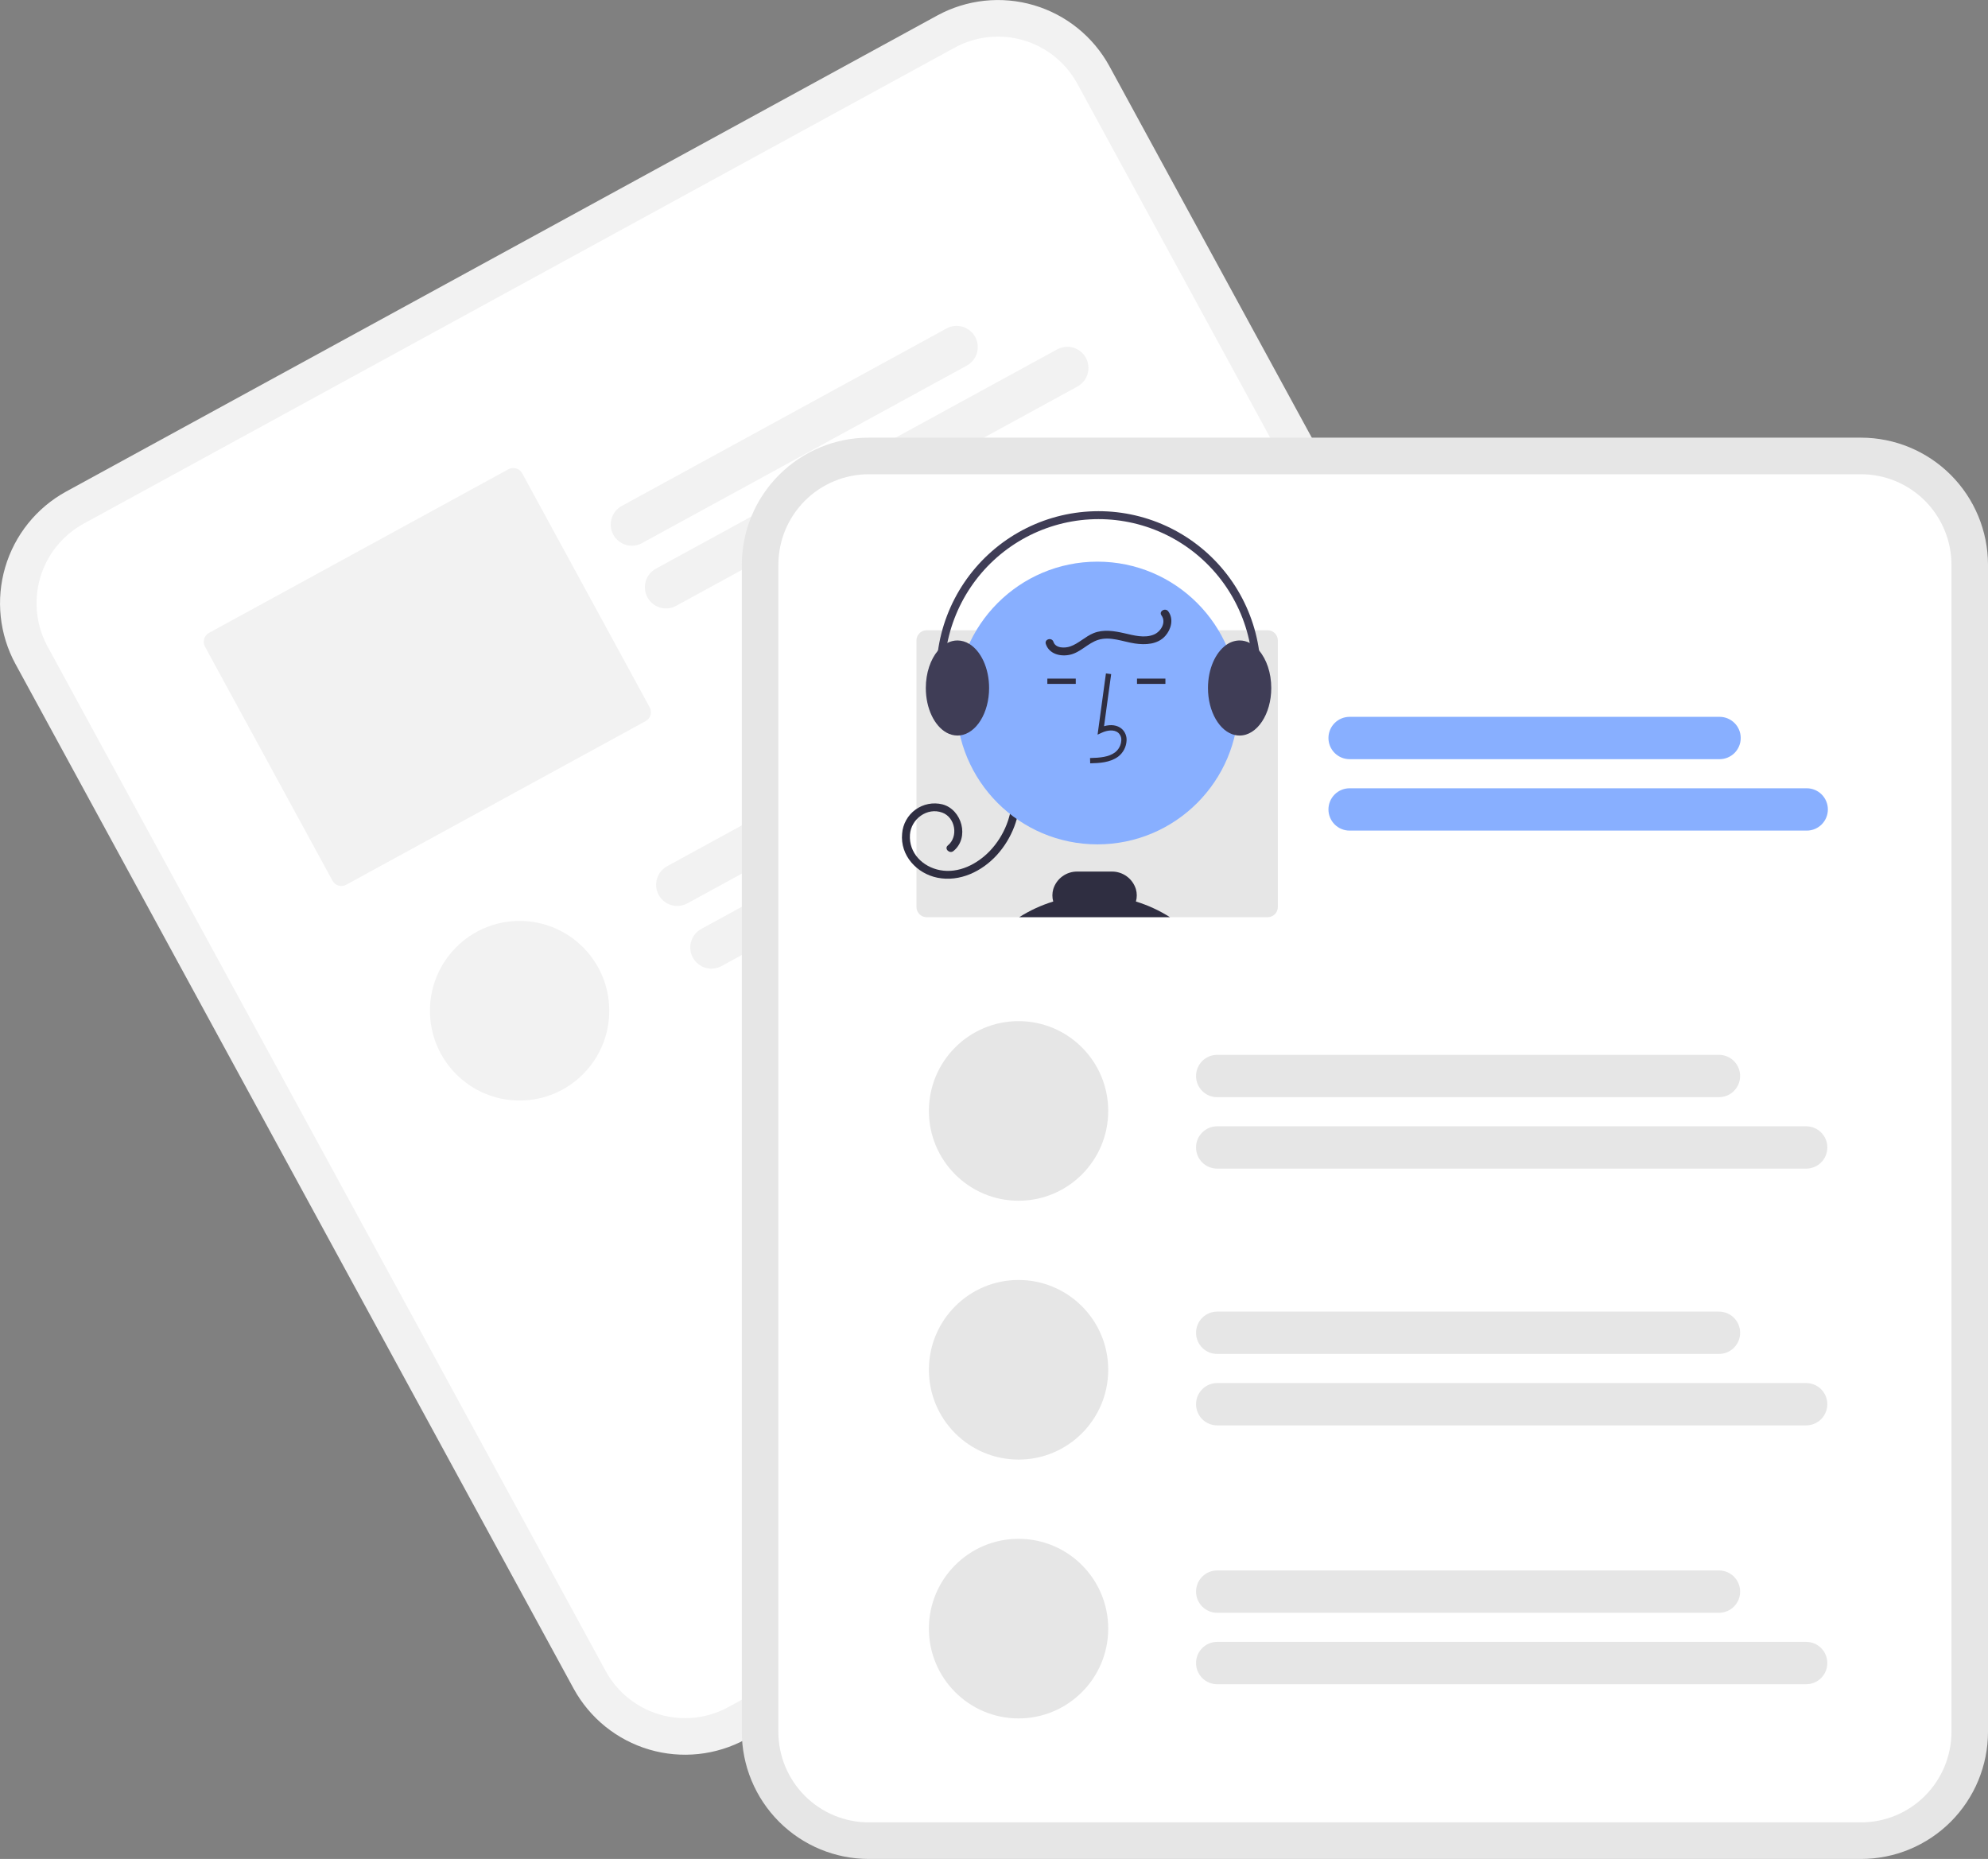 <svg width="432" height="404" viewBox="0 0 432 404" fill="none" xmlns="http://www.w3.org/2000/svg">
<rect x="0" y="0" width="432" height="404" fill="#808080" stroke="none"/>
<g clip-path="url(#clip0_6_139)">
<path d="M203.665 3.37L190.446 10.595L27.583 99.606L14.364 106.831C7.95 110.346 3.19 116.266 1.127 123.292C-0.935 130.319 -0.13 137.878 3.365 144.311L124.644 366.963C128.154 373.388 134.064 378.157 141.078 380.222C148.093 382.288 155.639 381.482 162.062 377.981L162.096 377.963L351.328 274.54L351.362 274.521C357.777 271.006 362.537 265.086 364.599 258.059C366.661 251.033 365.857 243.474 362.362 237.041L241.082 14.389C237.573 7.963 231.663 3.195 224.648 1.129C217.634 -0.936 210.087 -0.13 203.665 3.37Z" fill="#F2F2F2"/>
<path d="M207.468 10.351L191.811 18.908L33.824 105.255L18.167 113.812C13.599 116.315 10.209 120.531 8.741 125.534C7.272 130.538 7.845 135.921 10.334 140.502L131.614 363.155C134.113 367.73 138.322 371.126 143.317 372.597C148.312 374.068 153.686 373.494 158.259 371.001L158.293 370.982L347.526 267.559L347.56 267.54C352.128 265.037 355.518 260.821 356.987 255.818C358.455 250.814 357.882 245.431 355.393 240.85L234.113 18.198C231.615 13.622 227.406 10.226 222.411 8.755C217.415 7.285 212.041 7.858 207.468 10.351Z" fill="white"/>
<path d="M210.078 79.463L139.502 118.035C138.433 118.62 137.176 118.755 136.007 118.411C134.839 118.066 133.854 117.272 133.271 116.201C132.688 115.13 132.553 113.87 132.896 112.7C133.24 111.529 134.034 110.543 135.103 109.959L205.679 71.386C206.748 70.802 208.006 70.667 209.174 71.011C210.343 71.355 211.327 72.15 211.91 73.221C212.494 74.292 212.628 75.551 212.285 76.722C211.941 77.892 211.148 78.878 210.078 79.463Z" fill="#F2F2F2"/>
<path d="M234.132 84.003L146.926 131.664C145.857 132.248 144.599 132.383 143.431 132.039C142.262 131.695 141.278 130.9 140.695 129.829C140.111 128.758 139.977 127.499 140.32 126.329C140.664 125.158 141.457 124.172 142.526 123.588L229.732 75.926C230.262 75.637 230.843 75.455 231.442 75.391C232.042 75.326 232.649 75.381 233.227 75.551C233.806 75.722 234.345 76.004 234.815 76.384C235.284 76.763 235.674 77.231 235.963 77.761C236.252 78.291 236.434 78.874 236.498 79.474C236.562 80.075 236.508 80.682 236.338 81.262C236.168 81.841 235.885 82.382 235.507 82.852C235.128 83.322 234.661 83.713 234.132 84.003Z" fill="#F2F2F2"/>
<path d="M110.488 101.979L45.42 137.541C44.908 137.821 44.528 138.293 44.363 138.854C44.199 139.415 44.263 140.018 44.542 140.531L72.25 191.398C72.529 191.911 73.001 192.292 73.561 192.457C74.121 192.622 74.723 192.557 75.235 192.277L140.303 156.715C140.815 156.435 141.195 155.963 141.36 155.402C141.524 154.841 141.46 154.238 141.18 153.725L113.473 102.858C113.193 102.345 112.722 101.964 112.162 101.799C111.602 101.634 111 101.699 110.488 101.979Z" fill="#F2F2F2"/>
<path d="M245.097 144.004L149.369 196.323C148.839 196.613 148.258 196.795 147.659 196.859C147.059 196.924 146.452 196.869 145.874 196.699C145.295 196.528 144.756 196.245 144.286 195.866C143.817 195.487 143.427 195.019 143.138 194.489C142.849 193.958 142.667 193.376 142.603 192.776C142.539 192.175 142.593 191.567 142.763 190.988C142.933 190.408 143.216 189.868 143.594 189.398C143.973 188.927 144.44 188.536 144.969 188.247L240.698 135.928C241.767 135.344 243.024 135.209 244.192 135.553C245.361 135.897 246.345 136.692 246.929 137.763C247.512 138.834 247.647 140.093 247.303 141.263C246.96 142.434 246.166 143.42 245.097 144.004Z" fill="#F2F2F2"/>
<path d="M269.15 148.544L156.792 209.952C155.723 210.536 154.466 210.671 153.297 210.327C152.129 209.983 151.145 209.188 150.561 208.117C149.978 207.046 149.843 205.787 150.187 204.617C150.53 203.446 151.324 202.46 152.393 201.876L264.751 140.468C265.82 139.884 267.077 139.749 268.246 140.093C269.414 140.437 270.398 141.232 270.982 142.303C271.565 143.374 271.7 144.633 271.356 145.804C271.013 146.974 270.219 147.96 269.15 148.544Z" fill="#F2F2F2"/>
<path d="M112.911 239.171C123.671 239.171 132.394 230.434 132.394 219.655C132.394 208.877 123.671 200.139 112.911 200.139C102.151 200.139 93.428 208.877 93.428 219.655C93.428 230.434 102.151 239.171 112.911 239.171Z" fill="#F2F2F2"/>
<path d="M404.422 95.114H188.777C181.466 95.122 174.456 98.035 169.286 103.214C164.116 108.392 161.208 115.414 161.2 122.738V376.376C161.208 383.7 164.116 390.721 169.286 395.9C174.456 401.079 181.466 403.992 188.777 404H404.422C411.734 403.992 418.744 401.079 423.914 395.9C429.084 390.721 431.992 383.7 432 376.376V122.738C431.992 115.414 429.084 108.392 423.914 103.214C418.744 98.035 411.734 95.122 404.422 95.114Z" fill="#E6E6E6"/>
<path d="M404.423 103.066H188.777C183.57 103.072 178.579 105.146 174.897 108.834C171.215 112.522 169.144 117.522 169.139 122.738V376.376C169.144 381.591 171.215 386.592 174.897 390.28C178.579 393.967 183.57 396.042 188.777 396.048H404.423C409.629 396.042 414.621 393.967 418.303 390.279C421.984 386.592 424.055 381.591 424.061 376.376V122.738C424.055 117.522 421.984 112.522 418.303 108.834C414.621 105.146 409.629 103.072 404.423 103.066Z" fill="white"/>
<path d="M373.668 164.987H293.27C292.052 164.987 290.883 164.502 290.022 163.639C289.161 162.777 288.677 161.607 288.677 160.387C288.677 159.167 289.161 157.997 290.022 157.134C290.883 156.271 292.052 155.787 293.27 155.787H373.668C374.271 155.786 374.869 155.904 375.427 156.135C375.985 156.366 376.492 156.705 376.919 157.132C377.346 157.559 377.684 158.067 377.915 158.625C378.147 159.183 378.265 159.782 378.265 160.387C378.265 160.991 378.147 161.59 377.915 162.148C377.684 162.707 377.346 163.214 376.919 163.641C376.492 164.068 375.985 164.407 375.427 164.638C374.869 164.869 374.271 164.987 373.668 164.987Z" fill="#88AFFF"/>
<path d="M392.612 180.512H293.27C292.052 180.512 290.883 180.028 290.022 179.165C289.161 178.302 288.677 177.132 288.677 175.912C288.677 174.692 289.161 173.522 290.022 172.659C290.883 171.797 292.052 171.312 293.27 171.312H392.612C393.83 171.312 394.998 171.797 395.859 172.659C396.72 173.522 397.204 174.692 397.204 175.912C397.204 177.132 396.72 178.302 395.859 179.165C394.998 180.028 393.83 180.512 392.612 180.512Z" fill="#88AFFF"/>
<path d="M275.477 136.972H201.354C200.771 136.972 200.211 137.204 199.799 137.617C199.386 138.031 199.154 138.591 199.154 139.176V197.121C199.154 197.706 199.386 198.266 199.799 198.68C200.211 199.093 200.771 199.325 201.354 199.326H275.477C276.061 199.325 276.62 199.093 277.033 198.68C277.446 198.266 277.677 197.706 277.678 197.121V139.176C277.677 138.591 277.446 138.031 277.033 137.617C276.62 137.204 276.061 136.972 275.477 136.972Z" fill="#E6E6E6"/>
<path d="M221.687 172.554C221.717 177.446 219.917 182.172 216.642 185.8C213.401 189.363 208.576 191.726 203.706 190.748C199.223 189.848 195.579 185.923 196.034 181.174C196.109 180.145 196.408 179.146 196.909 178.245C197.409 177.343 198.1 176.562 198.933 175.956C199.766 175.35 200.721 174.933 201.731 174.734C202.741 174.535 203.783 174.56 204.782 174.805C209.042 175.913 210.739 182.061 207.19 184.947C206.338 185.64 205.114 184.429 205.974 183.73C208.32 181.822 207.595 177.648 204.763 176.601C201.466 175.383 197.973 178.004 197.736 181.38C197.455 185.383 200.516 188.398 204.271 189.108C208.333 189.876 212.36 187.793 215.112 184.919C218.266 181.582 220.006 177.15 219.968 172.554C219.975 172.331 220.069 172.12 220.23 171.964C220.39 171.809 220.604 171.723 220.827 171.723C221.05 171.723 221.264 171.809 221.425 171.964C221.585 172.12 221.679 172.331 221.687 172.554Z" fill="#2F2E41"/>
<path d="M238.473 183.501C255.411 183.501 269.142 169.747 269.142 152.781C269.142 135.815 255.411 122.061 238.473 122.061C221.536 122.061 207.805 135.815 207.805 152.781C207.805 169.747 221.536 183.501 238.473 183.501Z" fill="#88AFFF"/>
<path d="M236.904 165.889L236.872 164.741C239.005 164.682 240.884 164.548 242.297 163.514C242.697 163.204 243.026 162.812 243.262 162.363C243.497 161.915 243.634 161.421 243.661 160.915C243.686 160.605 243.64 160.295 243.525 160.007C243.41 159.718 243.231 159.461 243.001 159.253C242.063 158.46 240.554 158.717 239.455 159.222L238.507 159.657L240.325 146.346L241.46 146.502L239.914 157.825C241.408 157.385 242.792 157.574 243.741 158.376C244.105 158.695 244.39 159.093 244.575 159.541C244.76 159.988 244.839 160.472 244.807 160.955C244.773 161.635 244.592 162.299 244.275 162.901C243.958 163.504 243.514 164.029 242.973 164.441C241.158 165.77 238.8 165.836 236.904 165.889Z" fill="#2F2E41"/>
<path d="M253.248 147.478H247.076V148.626H253.248V147.478Z" fill="#2F2E41"/>
<path d="M233.765 147.478H227.592V148.626H233.765V147.478Z" fill="#2F2E41"/>
<path d="M221.485 199.326C223.784 197.864 226.268 196.72 228.872 195.922C228.623 195.037 228.627 194.101 228.883 193.218C229.229 192.103 229.925 191.13 230.868 190.445C231.811 189.759 232.95 189.397 234.115 189.412H241.587C242.755 189.398 243.895 189.76 244.84 190.447C245.785 191.134 246.483 192.108 246.831 193.224C247.087 194.104 247.091 195.039 246.842 195.922C249.445 196.721 251.929 197.865 254.229 199.326H221.485Z" fill="#2F2E41"/>
<path d="M273.603 141.38C273.044 140.702 272.357 140.142 271.581 139.733C270.899 139.376 270.143 139.189 269.374 139.187C268.319 139.2 267.294 139.546 266.446 140.174C264.114 141.828 262.498 145.392 262.498 149.519C262.498 154.697 265.042 158.99 268.349 159.737C268.685 159.812 269.029 159.851 269.374 159.851C273.162 159.851 276.251 155.219 276.251 149.519C276.251 146.213 275.214 143.268 273.603 141.38Z" fill="#3F3D56"/>
<path d="M210.615 139.928H210.609C209.843 139.451 208.961 139.195 208.059 139.187C207.291 139.189 206.534 139.376 205.853 139.733C205.076 140.142 204.389 140.702 203.83 141.38L203.824 141.386C202.22 143.274 201.183 146.219 201.183 149.519C201.183 153.974 203.062 157.773 205.698 159.226C206.42 159.631 207.232 159.846 208.059 159.851C208.243 159.851 208.427 159.84 208.609 159.817H208.615C212.145 159.392 214.936 154.938 214.936 149.519C214.936 145.18 213.142 141.455 210.615 139.928Z" fill="#3F3D56"/>
<path d="M206.128 158.238C206.264 158.238 206.399 158.205 206.52 158.143C206.642 158.08 206.746 157.99 206.826 157.879C206.906 157.768 206.958 157.639 206.978 157.504C206.998 157.369 206.986 157.231 206.942 157.101C205.3 152.208 204.806 147.001 205.498 141.885C206.191 136.769 208.052 131.882 210.937 127.604C213.822 123.326 217.653 119.771 222.132 117.217C226.611 114.663 231.618 113.178 236.764 112.877C241.909 112.577 247.054 113.468 251.8 115.483C256.545 117.498 260.762 120.582 264.124 124.495C267.486 128.409 269.902 133.046 271.185 138.046C272.467 143.047 272.58 148.276 271.517 153.328C271.47 153.551 271.513 153.784 271.638 153.975C271.762 154.167 271.957 154.301 272.18 154.348C272.404 154.395 272.636 154.351 272.827 154.227C273.018 154.102 273.152 153.906 273.199 153.683C274.318 148.372 274.199 142.874 272.851 137.616C271.504 132.358 268.964 127.483 265.429 123.368C261.895 119.254 257.46 116.011 252.471 113.892C247.482 111.774 242.072 110.836 236.662 111.152C231.252 111.469 225.988 113.03 221.279 115.716C216.57 118.402 212.542 122.139 209.509 126.638C206.477 131.136 204.52 136.274 203.793 141.653C203.065 147.033 203.585 152.507 205.313 157.652C205.371 157.823 205.48 157.971 205.627 158.076C205.773 158.181 205.948 158.238 206.128 158.238Z" fill="#3F3D56"/>
<path d="M253.88 132.877C255.094 134.537 254.495 136.775 253.216 138.207C251.551 140.07 248.896 140.187 246.591 139.841C244.004 139.453 241.26 138.239 238.641 139.058C236.409 139.755 234.816 141.783 232.497 142.292C230.441 142.744 227.981 142.146 227.26 139.95C226.914 138.895 228.573 138.443 228.918 139.493C229.384 140.913 231.398 140.885 232.552 140.491C234.401 139.861 235.826 138.327 237.644 137.594C239.786 136.73 242.111 137.12 244.293 137.612C246.349 138.076 248.715 138.764 250.764 137.897C252.28 137.256 253.486 135.237 252.395 133.746C251.741 132.851 253.232 131.991 253.88 132.877Z" fill="#2F2E41"/>
<path d="M373.547 238.444H264.497C263.893 238.444 263.296 238.325 262.739 238.094C262.182 237.863 261.676 237.524 261.249 237.097C260.823 236.67 260.484 236.163 260.254 235.605C260.023 235.047 259.904 234.448 259.904 233.844C259.904 233.24 260.023 232.642 260.254 232.084C260.484 231.526 260.823 231.019 261.249 230.591C261.676 230.164 262.182 229.825 262.739 229.594C263.296 229.363 263.893 229.244 264.497 229.244H373.547C374.764 229.246 375.931 229.731 376.791 230.593C377.651 231.456 378.134 232.625 378.134 233.844C378.134 235.063 377.651 236.233 376.791 237.095C375.931 237.958 374.764 238.443 373.547 238.444Z" fill="#E6E6E6"/>
<path d="M392.491 253.97H264.496C263.893 253.971 263.295 253.852 262.737 253.621C262.18 253.39 261.673 253.052 261.246 252.624C260.819 252.197 260.48 251.69 260.249 251.131C260.018 250.573 259.899 249.974 259.899 249.37C259.899 248.765 260.018 248.167 260.249 247.608C260.48 247.05 260.819 246.542 261.246 246.115C261.673 245.688 262.18 245.349 262.737 245.118C263.295 244.887 263.893 244.769 264.496 244.77H392.491C393.094 244.769 393.692 244.887 394.25 245.118C394.807 245.349 395.314 245.688 395.741 246.115C396.168 246.542 396.507 247.05 396.738 247.608C396.969 248.167 397.088 248.765 397.088 249.37C397.088 249.974 396.969 250.573 396.738 251.131C396.507 251.69 396.168 252.197 395.741 252.624C395.314 253.052 394.807 253.39 394.25 253.621C393.692 253.852 393.094 253.971 392.491 253.97Z" fill="#E6E6E6"/>
<path d="M373.547 294.245H264.497C263.279 294.245 262.11 293.761 261.249 292.898C260.388 292.035 259.904 290.865 259.904 289.645C259.904 288.425 260.388 287.255 261.249 286.392C262.11 285.53 263.279 285.045 264.497 285.045H373.547C374.765 285.045 375.933 285.53 376.794 286.392C377.655 287.255 378.139 288.425 378.139 289.645C378.139 290.865 377.655 292.035 376.794 292.898C375.933 293.761 374.765 294.245 373.547 294.245Z" fill="#E6E6E6"/>
<path d="M392.491 309.771H264.497C263.279 309.771 262.11 309.286 261.249 308.423C260.388 307.561 259.904 306.391 259.904 305.171C259.904 303.951 260.388 302.78 261.249 301.918C262.11 301.055 263.279 300.57 264.497 300.57H392.491C393.709 300.57 394.877 301.055 395.738 301.918C396.599 302.78 397.083 303.951 397.083 305.171C397.083 306.391 396.599 307.561 395.738 308.423C394.877 309.286 393.709 309.771 392.491 309.771Z" fill="#E6E6E6"/>
<path d="M221.336 260.95C232.097 260.95 240.82 252.213 240.82 241.434C240.82 230.656 232.097 221.918 221.336 221.918C210.576 221.918 201.853 230.656 201.853 241.434C201.853 252.213 210.576 260.95 221.336 260.95Z" fill="#E6E6E6"/>
<path d="M221.336 317.203C232.097 317.203 240.82 308.465 240.82 297.687C240.82 286.908 232.097 278.171 221.336 278.171C210.576 278.171 201.853 286.908 201.853 297.687C201.853 308.465 210.576 317.203 221.336 317.203Z" fill="#E6E6E6"/>
<path d="M373.547 350.498H264.497C263.279 350.498 262.11 350.013 261.249 349.15C260.388 348.288 259.904 347.118 259.904 345.898C259.904 344.677 260.388 343.507 261.249 342.645C262.11 341.782 263.279 341.297 264.497 341.297H373.547C374.765 341.297 375.933 341.782 376.794 342.645C377.655 343.507 378.139 344.677 378.139 345.898C378.139 347.118 377.655 348.288 376.794 349.15C375.933 350.013 374.765 350.498 373.547 350.498Z" fill="#E6E6E6"/>
<path d="M392.491 366.023H264.497C263.279 366.023 262.11 365.538 261.249 364.676C260.388 363.813 259.904 362.643 259.904 361.423C259.904 360.203 260.388 359.033 261.249 358.17C262.11 357.307 263.279 356.823 264.497 356.823H392.491C393.709 356.823 394.877 357.307 395.738 358.17C396.599 359.033 397.083 360.203 397.083 361.423C397.083 362.643 396.599 363.813 395.738 364.676C394.877 365.538 393.709 366.023 392.491 366.023Z" fill="#E6E6E6"/>
<path d="M221.336 373.455C232.097 373.455 240.82 364.717 240.82 353.939C240.82 343.161 232.097 334.423 221.336 334.423C210.576 334.423 201.853 343.161 201.853 353.939C201.853 364.717 210.576 373.455 221.336 373.455Z" fill="#E6E6E6"/>
</g>
<defs>
<clipPath id="clip0_6_139">
<rect width="432" height="404" fill="white"/>
</clipPath>
</defs>
</svg>
